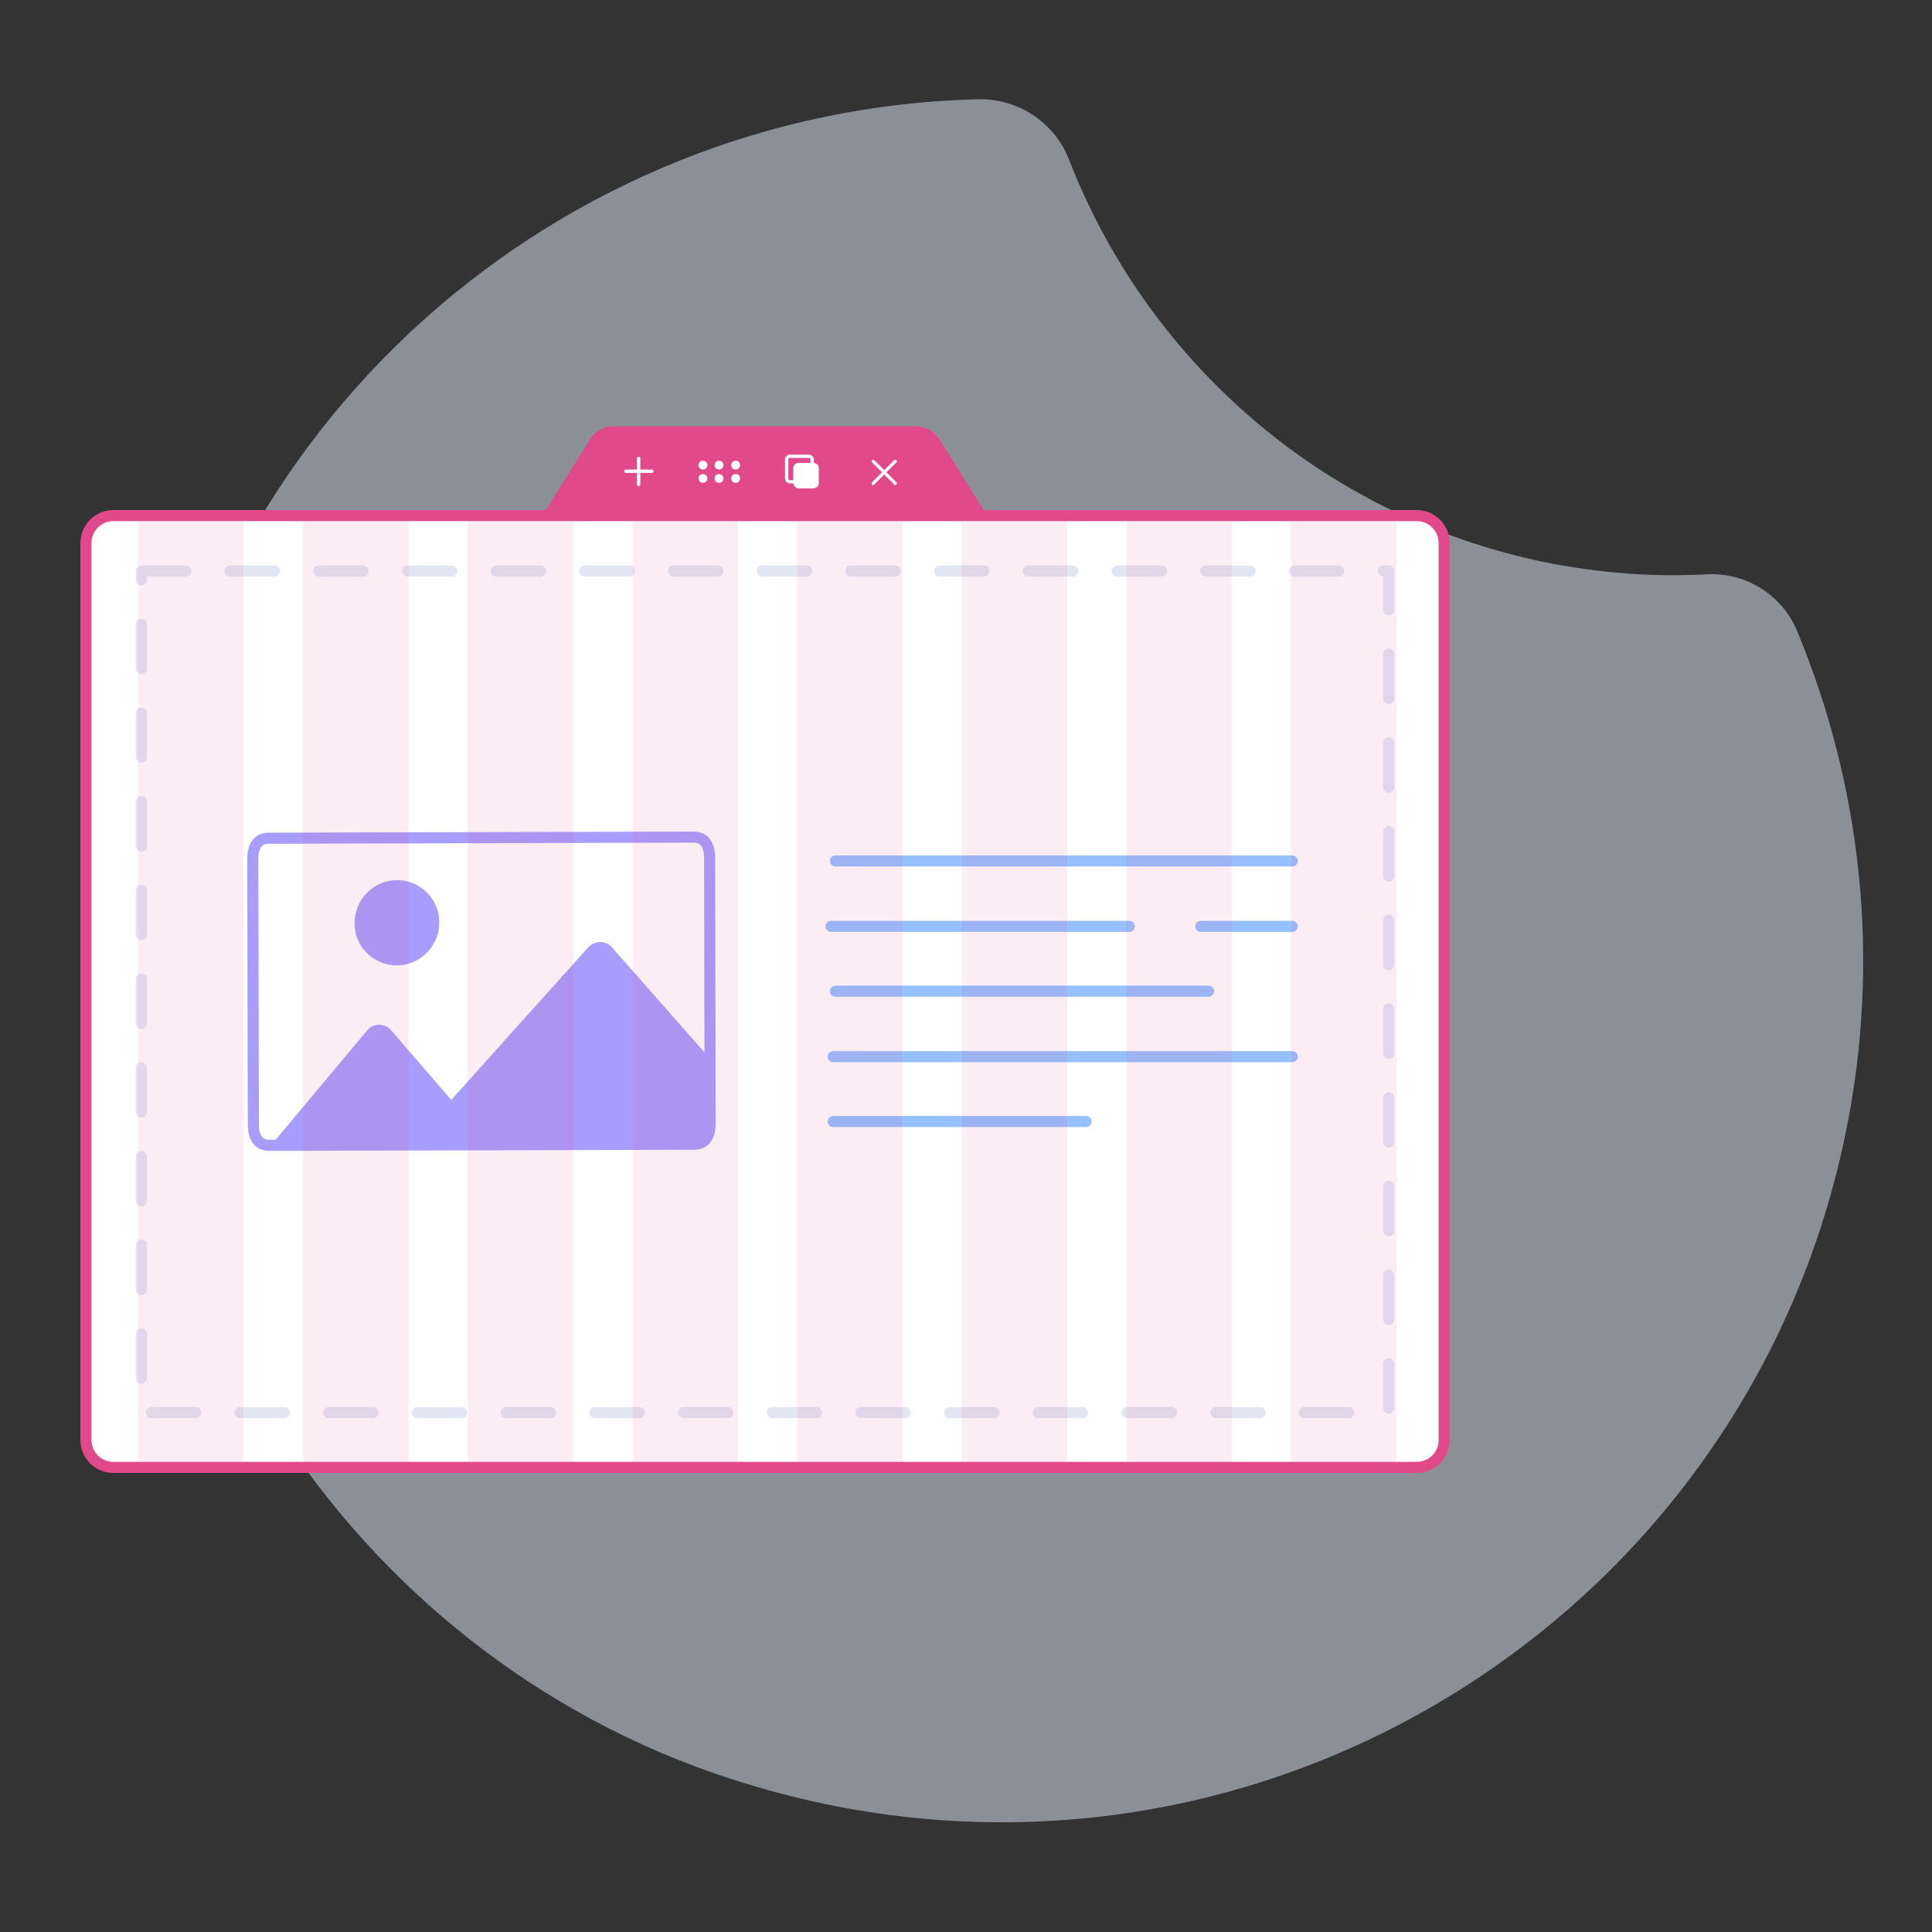 <?xml version="1.0" encoding="utf-8"?>
<!-- Generator: Adobe Illustrator 18.0.0, SVG Export Plug-In . SVG Version: 6.00 Build 0)  -->
<!DOCTYPE svg PUBLIC "-//W3C//DTD SVG 1.1//EN" "http://www.w3.org/Graphics/SVG/1.1/DTD/svg11.dtd">
<svg version="1.1" id="Layer_1" xmlns="http://www.w3.org/2000/svg" xmlns:xlink="http://www.w3.org/1999/xlink" x="0px" y="0px"
	 width="348.5px" height="348.5px" viewBox="0 0 348.5 348.5" style="enable-background:new 0 0 348.5 348.5;" xml:space="preserve"
	>
<rect x="0" y="0" width="348.5" height="348.5" fill="#333333" stroke="none"/>
<style type="text/css">
	.st0{opacity:0.5;fill:#E5EEFD;}
	.st1{fill:#FFFFFF;}
	.st2{fill:none;stroke:#E2498A;stroke-width:2;stroke-linecap:round;stroke-linejoin:round;stroke-miterlimit:10;}
	
		.st3{opacity:0.2;fill:none;stroke:#7282C4;stroke-width:2;stroke-linecap:round;stroke-linejoin:round;stroke-miterlimit:10;stroke-dasharray:8;}
	.st4{fill:#E2498A;}
	.st5{fill:none;stroke:#A89CFC;stroke-width:2;stroke-miterlimit:10;}
	.st6{fill:#A89CFC;}
	.st7{fill:#B8D4FF;}
	.st8{fill:none;stroke:#96C0FF;stroke-width:2;stroke-linecap:round;stroke-miterlimit:10;}
	.st9{opacity:0.1;}
</style>
<path class="st0" d="M324.2,113.9c-2.7-6.6-9.3-10.7-16.4-10.3c-9.6,0.5-19.3-0.2-29.2-2.2c-40.6-8.4-71.9-36.8-85.8-72.7
	c-2.6-6.6-9.1-10.9-16.2-10.8C101.5,19.6,35.2,76,26,155.7c-8.4,72.6,36.4,142.7,105.9,165.2c89.8,29.2,182.5-26.5,201-116.4
	C339.4,173,335.7,141.6,324.2,113.9z"/>
<g>
	<path class="st1" d="M255.5,264.7h-235c-2.8,0-5-2.2-5-5V98c0-2.8,2.2-5,5-5h235c2.8,0,5,2.2,5,5v161.8
		C260.5,262.5,258.3,264.7,255.5,264.7z"/>
	<path class="st2" d="M255.5,264.7h-235c-2.8,0-5-2.2-5-5V98c0-2.8,2.2-5,5-5h235c2.8,0,5,2.2,5,5v161.8
		C260.5,262.5,258.3,264.7,255.5,264.7z"/>
	<rect x="25.5" y="103" class="st3" width="225" height="151.8"/>
	<path class="st4" d="M169.5,79.3l8.5,13.6H97.9l8.5-13.6c0.9-1.5,2.5-2.4,4.2-2.4l54.6,0C167,77,168.6,77.8,169.5,79.3z"/>
	<g>
		<path class="st1" d="M115.2,87.7c-0.2,0-0.3-0.1-0.3-0.3v-4.7c0-0.2,0.1-0.3,0.3-0.3s0.3,0.1,0.3,0.3v4.7
			C115.5,87.6,115.4,87.7,115.2,87.7z"/>
		<path class="st1" d="M117.6,85.3h-4.7c-0.2,0-0.3-0.1-0.3-0.3c0-0.2,0.1-0.3,0.3-0.3h4.7c0.2,0,0.3,0.1,0.3,0.3
			C117.9,85.2,117.7,85.3,117.6,85.3z"/>
		<circle class="st1" cx="126.8" cy="83.9" r="0.8"/>
		<circle class="st1" cx="129.7" cy="83.9" r="0.8"/>
		<circle class="st1" cx="132.7" cy="83.9" r="0.8"/>
		<circle class="st1" cx="126.8" cy="86.3" r="0.8"/>
		<circle class="st1" cx="129.7" cy="86.3" r="0.8"/>
		<circle class="st1" cx="132.7" cy="86.3" r="0.8"/>
		<path class="st1" d="M146.7,88.1h-2.6c-0.6,0-1-0.5-1-1v-2.6c0-0.6,0.4-1,1-1h2.6c0.6,0,1,0.4,1,1v2.6
			C147.7,87.7,147.2,88.1,146.7,88.1z"/>
		<path class="st1" d="M145.9,87.2h-3.4c-0.5,0-0.9-0.4-0.9-0.9v-3.4c0-0.5,0.4-0.9,0.9-0.9h3.4c0.5,0,0.9,0.4,0.9,0.9v3.4
			C146.8,86.8,146.4,87.2,145.9,87.2z M142.5,82.6c-0.2,0-0.3,0.1-0.3,0.3v3.4c0,0.2,0.1,0.3,0.3,0.3h3.4c0.2,0,0.3-0.1,0.3-0.3
			v-3.4c0-0.2-0.1-0.3-0.3-0.3H142.5z"/>
		<path class="st1" d="M161.5,87.5c-0.1,0-0.2,0-0.2-0.1l-4-4c-0.1-0.1-0.1-0.3,0-0.4c0.1-0.1,0.3-0.1,0.4,0l4,4
			c0.1,0.1,0.1,0.3,0,0.4C161.7,87.4,161.6,87.5,161.5,87.5z"/>
		<path class="st1" d="M157.5,87.5c-0.1,0-0.2,0-0.2-0.1c-0.1-0.1-0.1-0.3,0-0.4l4-4c0.1-0.1,0.3-0.1,0.4,0s0.1,0.3,0,0.4l-4,4
			C157.7,87.4,157.6,87.5,157.5,87.5z"/>
	</g>
</g>
<g>
	<g>
		<g>
			<path class="st1" d="M125.1,151c2.2,0,2.9,1.7,2.9,3.8l0.1,47.8c0,2.1-0.7,3.8-2.9,3.8l-76.6,0.2c-2.2,0-2.9-1.7-2.9-3.8
				l-0.1-47.8c0-2.1,0.7-3.8,2.9-3.8L125.1,151z"/>
			<path class="st5" d="M125.1,151c2.2,0,2.9,1.7,2.9,3.8l0.1,47.8c0,2.1-0.7,3.8-2.9,3.8l-76.6,0.2c-2.2,0-2.9-1.7-2.9-3.8
				l-0.1-47.8c0-2.1,0.7-3.8,2.9-3.8L125.1,151z"/>
			<path class="st6" d="M128.1,191l0,3.2l0,9.5c0,1.5-1.2,2.8-2.8,2.8h-0.6l-75.9,0.2h0l0,0l17.4-20.8c1.1-1.4,3.2-1.4,4.4,0
				l10.8,12.5l24.7-27.5c1.2-1.3,3.2-1.3,4.3,0L128.1,191z"/>
		</g>
		<polygon class="st7" points="50.9,205.9 50.9,205.9 50.9,205.9 		"/>
		<path class="st6" d="M79.1,164.9c1,5.4-3.6,10.1-9,9.1c-3-0.6-5.5-3-6-6c-1-5.4,3.6-10.1,9-9.1C76.1,159.5,78.5,161.9,79.1,164.9z
			"/>
	</g>
</g>
<g>
	<line class="st8" x1="150.7" y1="155.3" x2="233.1" y2="155.3"/>
	<line class="st8" x1="150.3" y1="190.6" x2="233.1" y2="190.6"/>
	<line class="st8" x1="150.3" y1="202.3" x2="195.9" y2="202.3"/>
	<line class="st8" x1="150.7" y1="178.8" x2="218" y2="178.8"/>
	<line class="st8" x1="216.6" y1="167.1" x2="233.1" y2="167.1"/>
	<line class="st8" x1="149.9" y1="167.1" x2="203.7" y2="167.1"/>
</g>
<g class="st9">
	<rect x="24.9" y="94" class="st4" width="19" height="169.7"/>
	<rect x="54.7" y="94" class="st4" width="19" height="169.7"/>
	<rect x="84.4" y="94" class="st4" width="19" height="169.7"/>
	<rect x="114.1" y="94" class="st4" width="19" height="169.7"/>
	<rect x="143.8" y="94" class="st4" width="19" height="169.7"/>
	<rect x="173.5" y="94" class="st4" width="19" height="169.7"/>
	<rect x="203.2" y="94" class="st4" width="19" height="169.7"/>
	<rect x="232.9" y="94" class="st4" width="19" height="169.7"/>
</g>
</svg>
